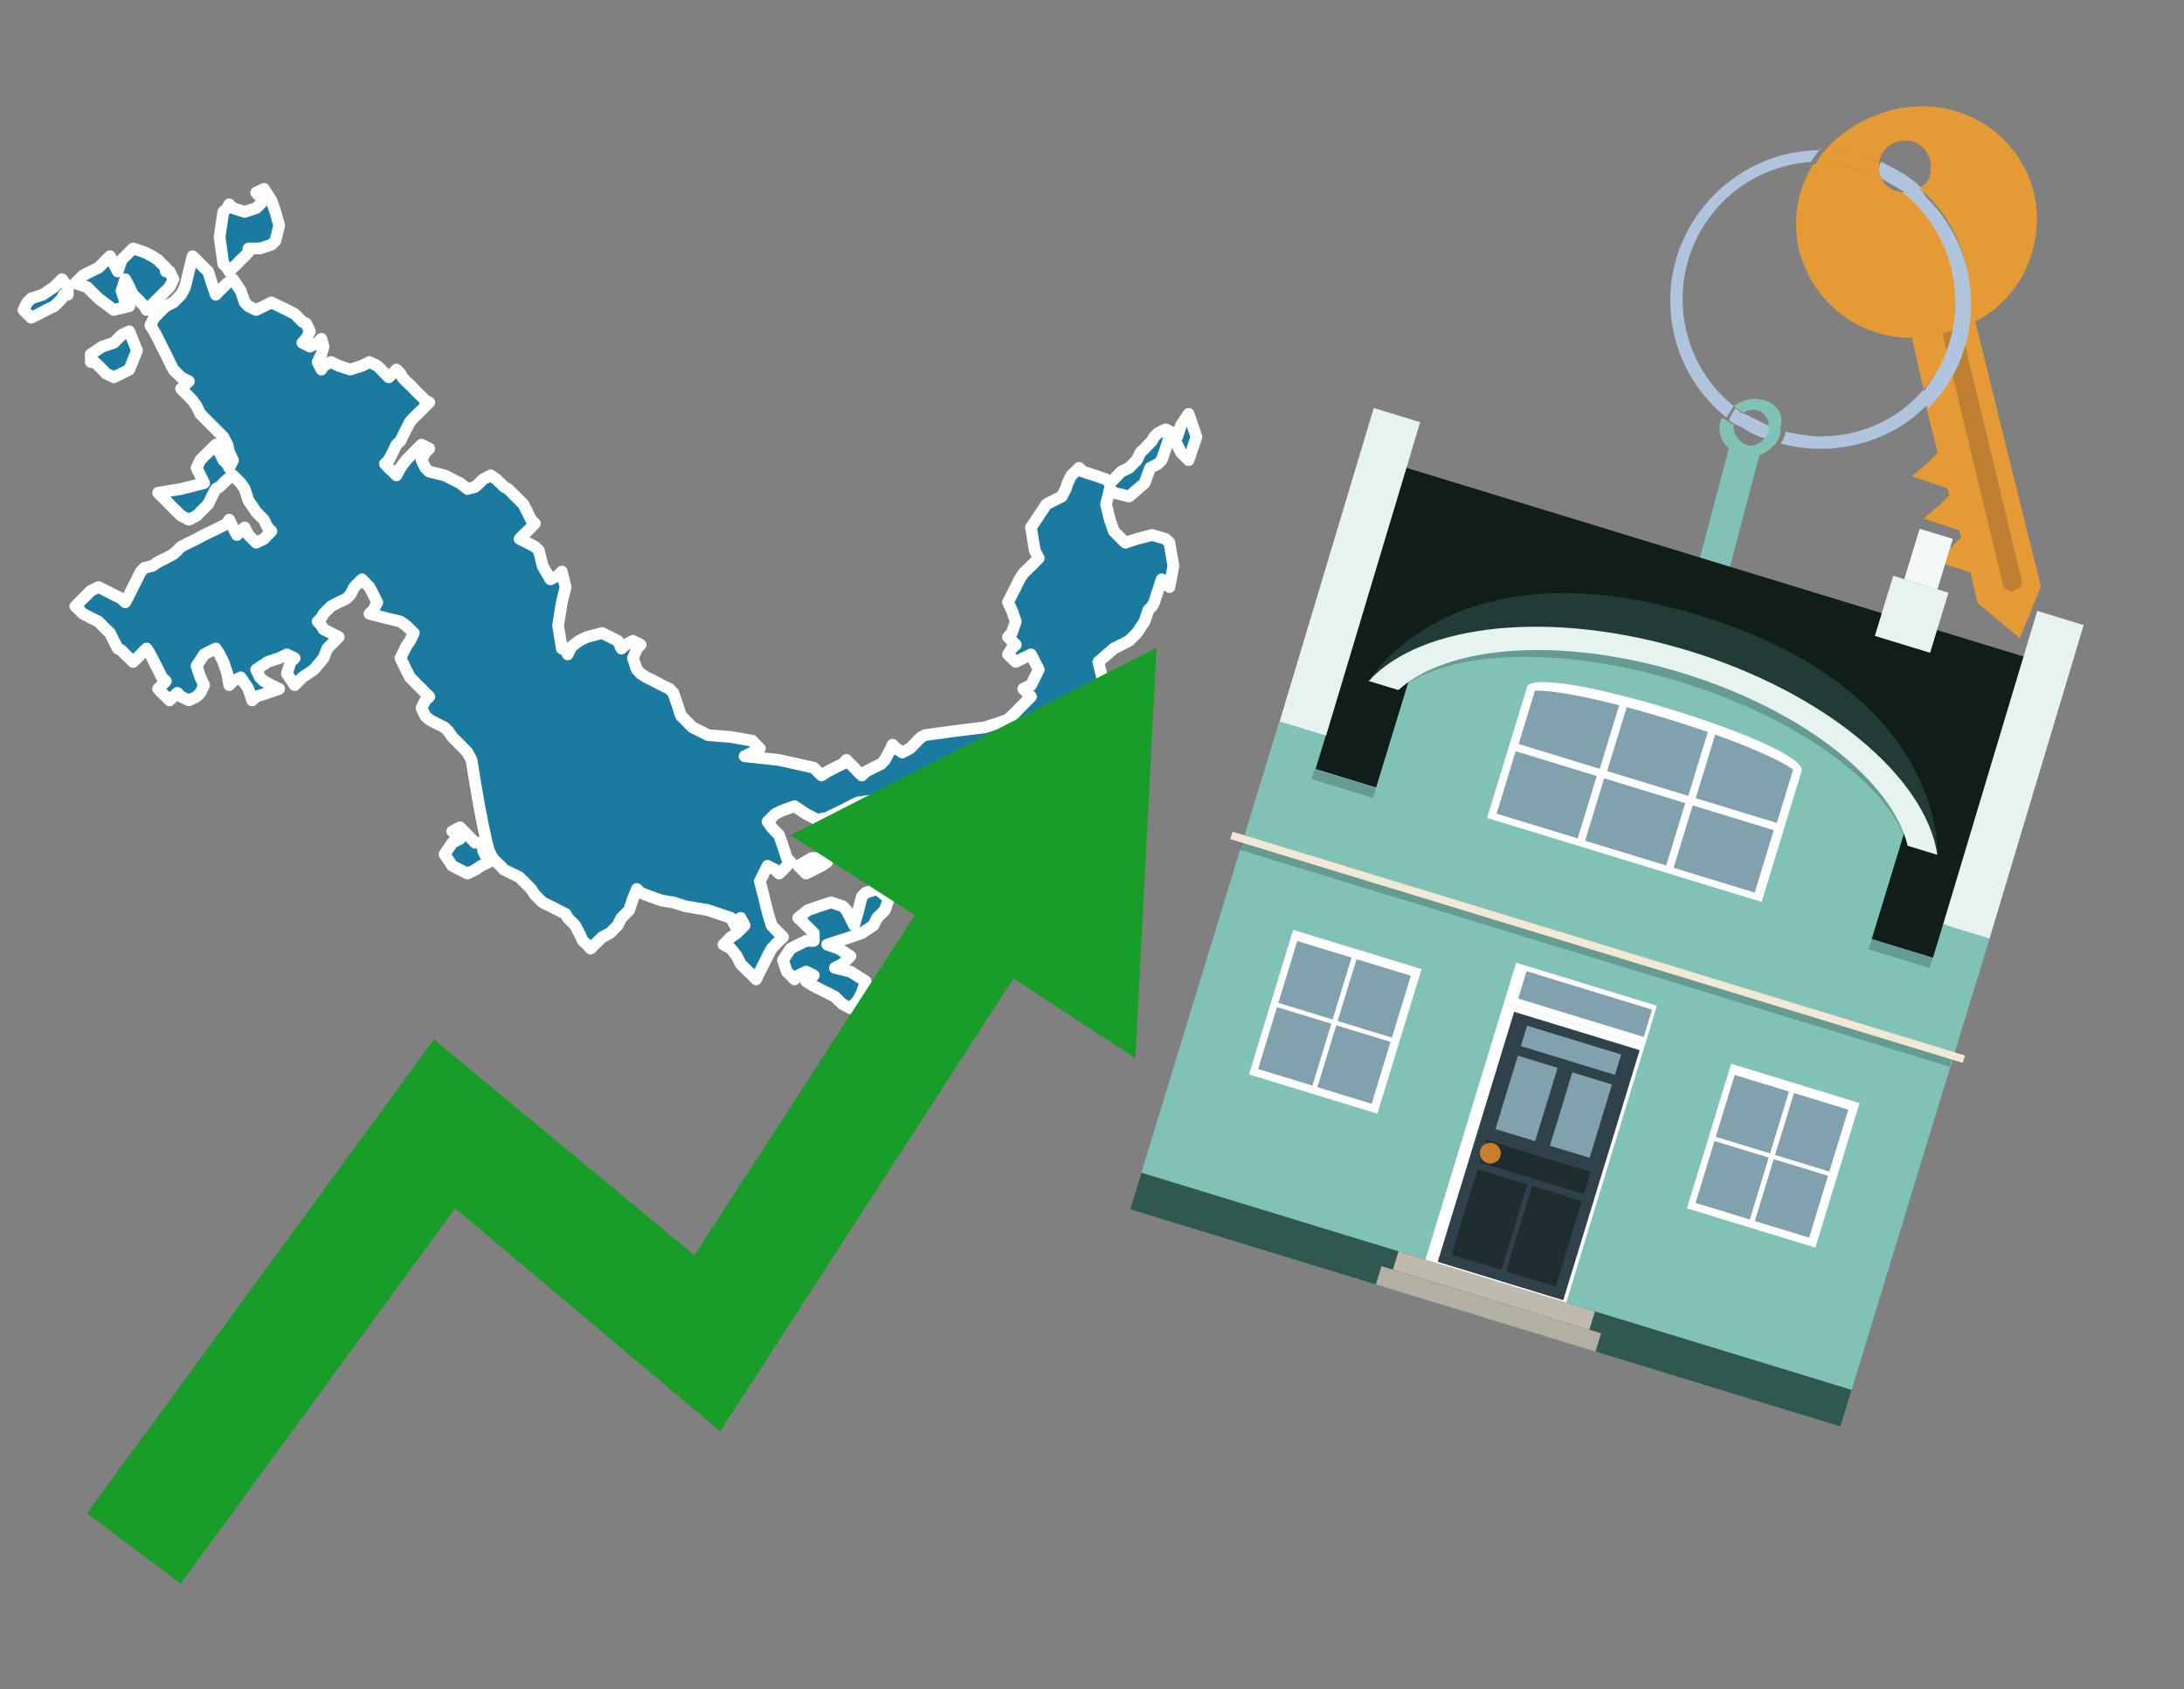 <?xml version="1.0" encoding="utf-8"?>
<!-- Generator: Adobe Illustrator 26.0.3, SVG Export Plug-In . SVG Version: 6.00 Build 0)  -->
<svg version="1.1" id="Text" xmlns="http://www.w3.org/2000/svg" xmlns:xlink="http://www.w3.org/1999/xlink" x="0px" y="0px"
	 width="93.1px" height="72px" viewBox="0 0 93.1 72" style="enable-background:new 0 0 93.1 72;" xml:space="preserve">
<rect x="0" y="0" width="93.1" height="72" fill="#808080" stroke="none"/>
<style type="text/css">
	.st0{fill:#1B7AA0;stroke:#FFFFFF;stroke-width:0.5;stroke-linejoin:round;}
	.st1{fill:#179D28;}
	.st2{fill:#E69A35;}
	.st3{fill:#B0C4DE;}
	.st4{fill:#80C2B5;}
	.st5{fill:#BF7F32;}
	.st6{fill-rule:evenodd;clip-rule:evenodd;fill:#101D1B;}
	.st7{fill-rule:evenodd;clip-rule:evenodd;fill:#80C2B5;}
	.st8{opacity:0.2;fill-rule:evenodd;clip-rule:evenodd;enable-background:new    ;}
	.st9{fill-rule:evenodd;clip-rule:evenodd;fill:#E6F3F0;}
	.st10{fill-rule:evenodd;clip-rule:evenodd;fill:#315850;}
	.st11{fill-rule:evenodd;clip-rule:evenodd;fill:#F3F9F8;}
	.st12{fill:#213B36;}
	.st13{fill:none;}
	.st14{opacity:0.2;enable-background:new    ;}
	.st15{fill:#E6F3F0;}
	.st16{fill-rule:evenodd;clip-rule:evenodd;fill:#FFFFFF;}
	.st17{fill-rule:evenodd;clip-rule:evenodd;fill:#81A1AE;}
	.st18{fill:#81A1AE;}
	.st19{fill:#FFFFFF;}
	.st20{fill:#2F4249;}
	.st21{fill:#1F2C31;}
	.st22{fill:#C87E2C;}
	.st23{fill-rule:evenodd;clip-rule:evenodd;fill:#C0B9AD;}
	.st24{fill-rule:evenodd;clip-rule:evenodd;fill:#B4AFA3;}
	.st25{fill-rule:evenodd;clip-rule:evenodd;fill:#F3E8D5;}
</style>
<path class="st0" d="M36.57,43.62L36.9,43.3L37.23,43.46L37.39,43.62L37.56,43.79L37.07,43.95L36.57,43.95ZM34.69,39.77L34.36,39.44L34.03,39.12L34.44,38.79L34.93,38.62L35.43,38.46L35.92,38.62L36.08,38.79L36.25,39.12L36.41,39.44L36.57,38.87L36.74,38.21L36.9,38.05L37.39,37.89L37.89,38.3L37.72,38.79L37.56,38.95L37.39,39.12L37.23,39.44L36.74,39.77L36.25,39.94L35.75,40.1L35.26,40.26L35.75,40.43L36.25,40.75L35.92,41.08L35.59,41.25L36.25,41.41L36.9,41.82L36.74,42.31L36.57,42.64L36.25,42.97L35.92,42.8L35.75,42.64L35.59,42.48L35.26,42.31L34.93,42.15L34.61,41.98L34.36,41.82L34.52,41.74L34.69,41.57L34.36,41.41L34.03,41.57L33.87,41.74L33.7,41.57L33.54,41.41L33.38,40.92L33.7,40.43L34.03,40.26L34.36,40.1L34.69,40.1ZM35.26,36.74L35.02,36.9L34.69,37.07L34.36,37.23L34.03,36.9L34.61,36.57L35.26,36.57ZM37.07,35.26L37.56,35.75L36.9,36.25L36.25,35.92L36.41,35.59L36.57,35.43L36.57,35.26ZM38.79,34.53L39.11,34.36L39.44,34.69L39.11,34.94L38.79,35.26L38.62,35.59L38.46,35.75L38.38,35.92L38.21,36.08L38.05,36.25L37.89,35.59L38.21,34.94L38.46,34.85L38.62,34.69L38.79,34.69ZM50.18,18.62L50.34,18.13L50.67,17.64L51.0,18.62L50.67,19.61L50.34,19.28L50.18,18.95L50.02,18.79L50.02,18.62ZM20.59,36.25L20.75,36.57L20.84,36.74L20.51,36.9L20.26,37.07L19.93,37.23L19.61,37.07L19.28,36.9L18.95,36.41L19.28,35.92L19.61,35.75L19.44,35.59L19.28,35.43L19.61,35.26L19.93,35.59L20.26,35.92L20.59,35.92ZM49.85,18.62L49.69,19.12L49.52,19.61L49.36,19.77L49.03,19.94L48.79,20.59L48.13,21.16L47.48,21.0L47.31,20.84L47.15,21.49L47.31,22.15L47.48,22.64L47.97,23.13L48.46,22.97L49.11,22.8L49.69,22.97L49.85,23.13L50.02,24.12L49.85,25.02L49.69,24.85L49.52,24.69L49.36,25.18L49.2,25.67L49.11,25.84L48.95,26.0L48.79,26.49L48.46,26.98L48.13,27.31L47.48,27.64L46.82,28.21L46.98,28.87L47.15,29.53L47.31,30.18L47.48,30.51L47.8,30.84L48.13,31.0L48.46,31.16L48.79,31.57L48.3,32.07L47.8,31.74L47.48,31.41L47.15,31.0L46.49,30.51L45.84,31.0L45.59,31.41L45.26,31.57L44.77,31.74L44.28,31.9L44.11,32.07L43.95,32.23L43.79,32.39L43.62,32.72L43.3,33.05L42.97,32.56L42.64,32.07L42.31,32.23L42.07,32.39L41.74,32.56L41.08,32.72L40.43,32.89L39.93,33.05L39.44,33.38L39.28,33.71L39.11,33.87L37.8,34.03L36.57,34.2L36.25,34.36L35.92,34.53L35.59,34.69L35.26,34.85L34.85,34.94L34.36,34.69L33.87,34.36L33.38,34.53L33.05,34.69L32.72,35.02L32.89,35.26L33.05,35.43L33.21,35.59L33.38,36.08L33.54,36.57L33.7,36.74L33.54,36.9L33.38,37.07L33.21,37.23L33.05,37.07L32.72,36.9L32.39,37.56L32.56,38.21L32.72,38.87L32.89,39.44L33.05,39.61L33.21,39.77L33.38,39.94L33.21,40.1L33.05,40.26L32.89,40.43L32.72,40.75L32.56,41.08L32.39,41.41L32.23,41.74L32.07,41.57L31.9,41.41L31.74,41.25L31.57,41.08L31.41,40.75L31.16,40.43L30.84,40.26L31.0,40.1L31.16,39.94L31.41,39.77L31.74,39.44L31.57,39.12L31.41,39.28L31.33,39.44L31.16,39.12L30.18,38.79L29.2,38.62L28.7,38.46L28.21,38.38L27.72,38.21L27.31,38.05L27.15,37.89L26.98,38.3L26.82,38.79L26.66,38.95L26.49,39.12L26.33,39.44L26.0,39.77L25.67,39.94L25.51,40.1L25.34,40.26L25.18,40.43L25.02,40.26L24.85,40.1L24.69,39.77L24.52,39.44L24.36,39.28L24.2,39.12L24.11,38.95L23.79,38.79L23.46,38.62L23.13,38.46L22.8,38.13L22.64,37.89L22.48,37.72L22.31,37.56L22.15,37.39L21.82,37.23L21.49,37.07L21.33,36.9L21.16,36.74L21.0,36.57L20.84,36.25L20.75,35.92L20.59,35.18L20.43,34.36L20.26,33.38L20.1,32.39L19.93,32.07L19.61,31.74L19.28,31.41L19.11,31.16L18.95,31.0L18.62,30.84L18.3,30.67L18.13,30.51L17.97,30.18L18.13,29.85L18.3,29.69L18.13,29.53L17.97,29.36L17.8,29.2L17.64,29.03L17.48,28.87L17.31,28.54L17.15,28.21L17.07,28.05L17.15,27.89L17.31,27.56L17.48,27.31L17.64,26.98L17.31,26.66L17.07,26.49L16.41,26.33L15.75,26.16L15.92,26.0L16.08,25.67L15.92,25.35L15.75,25.02L15.43,24.69L15.1,25.02L14.93,25.35L14.77,25.51L14.44,25.67L14.11,25.84L13.95,26.0L13.79,26.16L13.7,26.33L13.54,26.49L13.7,26.66L13.79,26.82L14.11,26.98L14.44,27.15L14.28,27.31L14.11,27.48L13.95,27.64L13.79,28.05L13.38,28.54L12.89,28.87L12.56,29.2L12.23,28.71L12.39,28.21L12.56,28.05L12.23,27.89L11.9,28.05L11.41,28.21L10.92,28.54L11.08,28.87L11.25,29.03L11.57,29.2L11.9,29.36L11.41,29.53L10.92,29.69L10.75,29.85L10.59,29.36L10.26,28.87L9.93,29.03L9.77,29.2L9.69,28.71L9.52,28.21L9.36,27.89L9.2,27.64L9.03,27.72L8.7,27.89L8.38,28.38L8.54,28.87L8.7,29.2L8.54,29.53L8.38,29.69L8.05,29.85L7.72,29.69L7.56,29.53L7.39,29.69L7.23,29.85L7.07,29.69L6.9,29.53L6.74,29.36L6.9,29.2L7.07,29.03L6.9,28.87L6.74,28.54L6.57,28.21L6.41,27.89L6.25,27.64L6.16,27.72L6.0,27.89L5.84,28.05L5.67,28.21L5.51,28.05L5.34,27.89L5.18,27.72L5.02,27.64L4.85,27.31L4.69,26.98L4.52,26.82L4.36,26.66L4.2,26.49L3.87,26.33L3.54,26.16L3.38,26.0L3.21,25.84L3.38,25.67L3.54,25.51L3.7,25.35L3.87,25.18L4.2,25.02L4.52,25.18L4.85,25.35L5.18,25.51L5.34,25.67L5.51,25.35L5.67,25.02L5.84,24.69L6.0,24.36L6.16,24.2L6.49,24.12L6.74,23.95L7.07,23.79L7.39,23.62L7.56,23.46L7.72,23.3L8.05,23.13L8.38,22.97L8.7,22.8L9.03,22.64L9.36,22.48L9.69,22.31L9.77,22.15L9.93,22.48L10.1,22.8L10.26,22.64L10.43,22.48L10.59,22.8L10.92,23.13L11.25,22.97L11.41,22.8L11.57,22.64L11.41,22.48L11.25,22.15L10.92,21.82L10.59,21.33L10.43,20.84L10.26,20.59L9.93,20.26L9.69,20.43L9.52,20.59L9.36,20.75L9.2,20.84L9.03,21.16L8.87,21.49L8.7,21.66L8.54,21.82L8.38,21.98L8.05,22.15L7.72,21.98L7.56,21.82L7.39,21.66L7.23,21.49L7.07,21.33L6.9,21.16L6.74,21.0L7.72,20.84L8.7,20.59L8.54,20.26L8.38,19.94L8.54,19.61L8.7,19.44L8.87,19.28L9.03,19.12L9.2,18.95L9.36,19.28L9.52,19.61L9.69,19.77L9.77,19.94L9.93,19.61L9.77,19.28L9.69,18.95L9.52,18.62L9.36,18.46L9.2,18.3L9.03,18.13L8.87,17.97L8.7,17.8L8.54,17.64L8.38,17.31L8.21,17.07L8.05,16.9L7.89,16.74L7.72,16.57L7.89,16.41L8.05,16.25L7.72,16.08L7.39,15.75L7.23,15.43L7.07,15.1L6.9,14.77L6.74,14.44L6.57,14.12L6.41,13.87L6.57,13.54L6.74,13.38L6.9,13.21L7.07,13.05L7.39,12.89L7.72,12.56L7.89,12.23L8.05,11.57L8.21,10.92L8.38,11.08L8.54,11.25L8.7,11.41L8.87,11.57L9.03,12.07L9.2,12.56L9.36,12.39L9.52,12.23L9.69,12.07L9.93,11.9L10.26,12.39L10.43,12.89L10.59,13.05L10.92,13.21L11.25,13.05L11.57,12.89L11.9,13.05L12.23,13.21L12.56,13.38L12.72,13.54L12.89,13.71L13.05,13.79L13.21,14.12L13.05,14.44L12.89,14.61L13.21,14.77L13.54,14.61L13.7,14.44L13.79,14.77L13.7,15.1L13.54,15.43L13.7,15.75L13.79,15.59L14.11,15.43L14.44,15.59L14.93,15.75L15.43,15.59L15.75,15.43L16.08,15.59L16.25,15.75L16.41,15.92L16.57,16.08L16.74,15.92L16.9,15.75L17.07,15.92L17.15,16.08L17.31,16.25L17.48,16.41L17.64,16.57L17.8,16.74L17.97,16.9L18.13,17.07L18.3,17.15L18.13,17.31L17.97,17.48L17.8,17.64L17.64,17.8L17.48,17.97L17.31,18.3L17.15,18.62L17.07,18.79L16.9,18.95L16.74,19.28L16.57,19.61L16.41,19.77L16.57,19.94L16.74,20.1L16.9,20.26L17.07,19.94L17.31,19.61L17.64,19.28L17.97,18.95L18.3,19.12L18.13,19.28L17.97,19.61L18.13,19.94L18.3,20.1L18.95,20.26L19.61,20.59L19.93,20.84L20.26,20.75L20.43,20.59L20.59,20.43L20.92,20.26L21.16,20.43L21.33,20.59L21.49,20.75L21.66,20.84L21.82,21.0L21.98,21.16L22.15,21.33L22.31,21.49L22.48,21.82L22.64,22.15L22.8,22.31L22.64,22.48L22.48,22.64L22.31,22.8L22.15,22.97L22.48,23.13L22.8,23.3L22.97,23.46L23.13,24.12L23.46,24.69L23.79,24.53L23.95,24.36L24.11,25.02L23.95,25.67L23.79,26.66L23.95,27.64L24.11,27.72L24.2,27.89L24.36,27.56L24.69,27.31L25.02,27.15L25.67,26.98L26.33,27.31L26.49,27.64L26.66,27.48L26.98,27.31L27.31,27.48L27.15,27.64L26.98,28.05L27.15,28.54L27.31,28.71L27.56,28.87L27.89,29.03L28.21,29.2L28.54,29.36L28.7,29.53L28.87,30.02L29.03,30.51L29.2,30.67L29.36,30.84L29.52,31.0L29.85,31.16L30.18,31.33L31.16,31.41L32.07,31.57L32.23,31.74L32.39,31.9L32.07,32.07L31.74,32.23L33.21,32.39L34.69,32.72L35.02,33.05L35.26,32.89L35.59,32.72L35.92,32.56L36.08,32.39L36.25,32.56L36.41,32.72L36.57,32.89L36.74,33.05L36.9,32.89L37.23,32.72L37.56,32.56L37.72,32.39L37.89,32.07L38.05,31.74L38.21,31.9L38.46,32.07L38.79,31.9L38.95,31.74L39.11,31.57L39.28,31.41L39.44,31.33L40.67,31.16L41.98,31.0L42.48,30.84L42.97,30.67L43.13,30.51L43.3,30.35L43.46,30.18L43.62,30.02L43.79,29.85L43.95,29.69L43.79,29.53L43.62,29.36L43.95,29.2L44.28,28.54L43.95,27.89L43.62,28.05L43.3,28.21L42.97,27.89L43.13,27.64L43.3,27.48L43.13,27.31L42.97,27.15L43.13,26.98L43.3,26.49L43.13,26.0L42.97,25.67L43.13,25.35L43.3,25.02L43.46,24.69L43.62,24.44L43.95,24.12L44.28,23.79L44.11,23.46L43.95,22.48L44.61,21.49L45.26,21.16L45.43,20.84L45.51,20.59L45.67,20.26L45.84,20.1L46.0,19.94L46.16,20.1L46.66,20.26L47.15,20.43L47.31,20.59L47.48,20.43L47.64,20.26L47.8,20.1L48.13,19.94L48.46,19.61L48.62,19.28L48.79,19.12L48.95,18.95L49.11,18.79L49.2,18.62L49.36,18.46L49.69,18.3L50.02,18.46L50.02,18.62ZM10.59,10.75L10.43,10.92L10.26,11.08L10.1,11.25L9.93,11.41L9.77,11.57L9.69,11.41L9.52,11.25L9.36,10.1L9.52,9.03L9.69,8.87L9.77,8.71L9.93,8.87L10.43,9.03L10.92,8.87L11.08,8.71L11.25,8.54L11.08,8.38L10.92,8.21L11.25,8.05L11.57,8.54L11.74,9.03L11.9,9.61L11.74,10.26L11.57,10.43L11.08,10.59L10.59,10.59ZM3.87,15.1L4.36,14.77L4.85,14.61L5.02,14.44L5.18,14.28L5.51,14.12L5.84,14.94L5.51,15.75L5.18,15.92L4.85,16.08L4.52,15.92L4.36,15.75L4.2,15.59L4.03,15.43L3.87,15.43ZM2.72,12.56L2.64,12.72L2.48,12.89L2.31,13.05L1.98,13.21L1.66,13.38L1.33,13.54L1.0,13.21L1.16,12.89L1.33,12.72L1.82,12.56L2.31,12.23L2.64,11.9L2.89,12.23L2.89,12.56ZM7.23,11.57L7.39,11.9L7.23,12.23L7.07,12.39L6.9,12.56L6.74,12.72L6.57,12.89L6.41,13.05L6.25,13.21L6.16,13.05L6.0,12.89L5.84,12.72L5.67,12.56L5.51,12.23L5.34,11.9L5.18,12.39L5.34,12.89L5.51,13.05L4.85,13.21L4.2,12.72L3.7,12.23L3.21,12.07L3.38,11.9L3.54,11.74L3.87,11.57L4.2,11.41L4.36,11.25L4.52,11.08L4.69,10.92L4.85,11.25L5.02,11.57L5.18,11.08L5.67,10.59L6.16,10.75L6.49,10.92L6.74,11.08L6.9,11.25L7.07,11.41L7.07,11.57Z"/>
<polygon class="st1" points="49.3,27.6 33.7,35.6 39,39 29.6,53.5 18.5,44.3 3.7,64.5 7.7,67.5 19.4,51.5 30.7,61 43.2,41.7 
	48.4,45.1 "/>
<path class="st2" d="M80.2,7.6c0-0.1-0.1-0.2-0.1-0.3c0-0.1,0-0.3,0-0.4c-0.7-0.3-1.5-0.5-2.3-0.5c-0.2,0.2-0.3,0.4-0.4,0.6
	c0.1,0,0.2,0,0.3,0C78.5,7,79.4,7.2,80.2,7.6z"/>
<path class="st3" d="M77.6,6.4c-3.5,0-6.4,2.9-6.4,6.4c0,2,0.9,3.8,2.4,5c0.1-0.2,0.2-0.3,0.3-0.5c-2.5-2-2.9-5.7-0.9-8.2
	c1-1.3,2.6-2.1,4.2-2.2c0.1-0.2,0.3-0.4,0.4-0.6V6.4z"/>
<path class="st2" d="M84.2,13.7c2-1,3-3.3,2.5-5.5C86,5.5,83.3,4,80.6,4.7c-1.1,0.3-2.1,0.9-2.8,1.7c0.8,0,1.6,0.2,2.3,0.5
	c0.1-0.6,0.7-1,1.3-0.9c0.6,0.1,1,0.7,0.9,1.3c0,0.3-0.2,0.6-0.5,0.7c2.7,2.3,2.9,6.4,0.6,9c-0.1,0.1-0.2,0.2-0.3,0.3l0.5,2
	l-0.4,0.4l-0.7,0.6l0.9,0.3l0.6,0.2l0.1,0.3l-0.4,0.4L82,22.1l0.9,0.3l0.6,0.2l0.1,0.3l-0.4,0.4l-0.7,0.6l0.9,0.3l0.6,0.2l0.3,1.3
	l1.8,1.5L87,25L84.2,13.7z"/>
<path class="st2" d="M81.2,8.2c-0.4,0-0.8-0.2-1-0.6C79.4,7.2,78.5,7,77.6,7c-0.1,0-0.2,0-0.3,0c-0.7,1.1-0.9,2.4-0.6,3.7
	c0.6,2.2,2.5,3.7,4.8,3.7l0.5,2.2c2.1-2.4,1.9-6.1-0.6-8.2C81.3,8.3,81.2,8.3,81.2,8.2z"/>
<path class="st3" d="M74.1,18.1c0.4,0.3,0.8,0.5,1.2,0.6c0.1-0.1,0.2-0.3,0.2-0.5l0,0c-0.4-0.2-0.8-0.4-1.2-0.6
	C74.2,17.8,74.1,17.9,74.1,18.1z"/>
<path class="st3" d="M74.4,17.7c-0.2-0.1-0.3-0.2-0.4-0.3c-0.1,0.1-0.2,0.3-0.3,0.5c0.1,0.1,0.3,0.2,0.5,0.3
	C74.1,17.9,74.2,17.8,74.4,17.7z"/>
<path class="st4" d="M74.8,17c-0.3,0-0.6,0.1-0.9,0.3c0.1,0.1,0.3,0.2,0.4,0.3c0.3-0.2,0.8-0.2,1,0.2c0.1,0.1,0.1,0.3,0.1,0.4l0,0
	c0,0.4-0.3,0.7-0.7,0.8c-0.4,0-0.7-0.3-0.8-0.7c0,0,0,0,0-0.1v-0.1c-0.2-0.1-0.3-0.2-0.5-0.3c-0.2,0.4-0.1,1,0.3,1.3l-1.549,5.865
	l1.3,0.3L75,19.4c0.3-0.1,0.5-0.3,0.7-0.5c0.1-0.2,0.2-0.3,0.2-0.5c0-0.1,0-0.1,0-0.2C76.1,17.5,75.5,17,74.8,17z"/>
<path class="st5" d="M86,25.1l-0.2,0.1c-0.2,0-0.3-0.1-0.4-0.2l0,0l-2.6-10.8l0.8-0.2l2.6,10.8C86.2,24.9,86.1,25.1,86,25.1L86,25.1
	z"/>
<path class="st3" d="M80.1,7.3c0,0.1,0.1,0.2,0.1,0.3c0.3,0.2,0.7,0.4,1,0.6c0.1,0,0.2,0,0.3,0c0.1,0,0.3-0.1,0.4-0.2
	c-0.5-0.5-1.1-0.8-1.7-1.1C80.1,7,80.1,7.2,80.1,7.3z"/>
<path class="st3" d="M77.6,18.6c-0.5,0-1-0.1-1.5-0.2c0,0.2-0.1,0.4-0.2,0.5c2.2,0.6,4.7,0,6.3-1.7L82,16.6
	C80.9,17.9,79.3,18.6,77.6,18.6z"/>
<path class="st3" d="M81.8,8c-0.1,0.1-0.2,0.1-0.4,0.2c-0.1,0-0.2,0-0.3,0c2.5,2,3,5.6,1.1,8.2c-0.1,0.1-0.1,0.2-0.2,0.3l0.2,0.7
	c2.5-2.5,2.4-6.6-0.1-9C82,8.2,81.9,8.1,81.8,8L81.8,8z"/>
<g>
	<polygon class="st6" points="82.528,40.998 55.935,32.868 59.826,19.899 86.386,28.019 	"/>
	<polygon class="st7" points="80.743,53.306 84.81,40.003 82.831,39.398 82.397,40.819 56.081,32.774 56.516,31.353 
		54.536,30.747 48.178,51.544 78.452,60.8 	"/>
	
		<rect x="68.968" y="23.239" transform="matrix(0.292 -0.956 0.956 0.292 13.561 92.358)" class="st8" width="0.443" height="27.553"/>
	<polygon class="st9" points="84.81,40.003 82.831,39.398 86.843,26.036 88.822,26.641 	"/>
	<polygon class="st9" points="56.527,31.356 54.548,30.751 58.56,17.389 60.539,17.994 	"/>
	<polygon class="st10" points="78.452,60.8 78.93,59.236 48.656,49.98 48.178,51.544 	"/>
	<polygon class="st9" points="83.06,25.259 80.705,24.539 79.921,27.102 82.277,27.822 	"/>
	<polygon class="st11" points="83.245,22.968 81.833,22.536 81.176,24.683 82.589,25.115 	"/>
	<g>
		<path class="st12" d="M72.43,26.226C61.89,23.003,58.349,29.025,58.349,29.025l3.957-1.27l17.769,5.433l2.509,3.247
			C82.584,36.434,83.016,29.462,72.43,26.226z"/>
		<path class="st4" d="M80.089,32.789c-5.154-4.135-11.002-5.938-17.558-5.368l-2.205,0.697L58.453,34.245l21.126,6.459
			l1.9-6.216L80.089,32.789z"/>
		<g>
			<polygon class="st13" points="67.162,26.107 64.292,27.075 78.703,31.48 76.864,29.073 			"/>
		</g>
		<path class="st14" d="M71.853,28.195c-5.851-1.789-11.352-1.36-13.504,0.83l1.264,0.386
			c2.033-1.704,6.843-1.93,11.978-0.36s8.996,4.447,9.729,6.997l1.264,0.386
			C82.025,33.415,77.704,29.984,71.853,28.195z"/>
		<path class="st15" d="M71.993,27.738c-5.851-1.789-11.412-1.166-13.644,1.287l1.264,0.386
			c2.098-1.918,6.956-2.301,12.091-0.731s8.948,4.604,9.616,7.367l1.264,0.386
			C82.105,33.152,77.844,29.526,71.993,27.738z"/>
		<g>
			<g>
				<path class="st16" d="M65.095,29.286c0.346-1.132,12.051,2.446,11.705,3.579l-1.704,5.575l-11.705-3.579
					L65.095,29.286L65.095,29.286z"/>
			</g>
			
				<rect x="72.127" y="34.37" transform="matrix(0.292 -0.956 0.956 0.292 17.425 95.904)" class="st17" width="2.782" height="3.615"/>
			
				<rect x="68.352" y="33.216" transform="matrix(0.292 -0.956 0.956 0.292 15.857 91.478)" class="st17" width="2.782" height="3.615"/>
			
				<rect x="64.578" y="32.062" transform="matrix(0.292 -0.956 0.956 0.292 14.29 87.052)" class="st17" width="2.782" height="3.615"/>
			<g>
				<path class="st18" d="M75.743,35.075l0.697-2.28c-0.622-0.429-1.87-0.967-3.326-1.486l-0.828,2.709L75.743,35.075z"
					/>
				<path class="st18" d="M68.195,32.767l0.828-2.709c-1.497-0.384-2.832-0.636-3.589-0.628l-0.697,2.281
					L68.195,32.767z"/>
				<path class="st18" d="M71.969,33.921l0.832-2.723c-1.111-0.386-2.321-0.756-3.458-1.057l-0.832,2.723L71.969,33.921
					z"/>
			</g>
		</g>
	</g>
	<g>
		
			<rect x="66.534" y="39.649" transform="matrix(0.292 -0.956 0.956 0.292 6.786 94.744)" class="st19" width="1.761" height="6.276"/>
		
			<rect x="59.735" y="45.983" transform="matrix(0.292 -0.956 0.956 0.292 -0.641 97.374)" class="st16" width="11.485" height="6.276"/>
		<g transform="matrix( 0.861, 0, 0, 0.861, 2148,666.7) ">
			<g>
				<g id="Symbol_9_0_Layer2_0_MEMBER_8_MEMBER_12_MEMBER_0_FILL_00000048469725786621459750000005400378390701630639_">
					<path class="st20" d="M-2419.808-724.248l6.215,1.9l-3.784,12.378l-6.215-1.9L-2419.808-724.248z"/>
				</g>
			</g>
		</g>
		<g transform="matrix( 0.861, 0, 0, 0.861, 2148,666.7) ">
			<g>
				<g id="Symbol_9_0_Layer2_0_MEMBER_8_MEMBER_12_MEMBER_1_MEMBER_1_FILL_00000158722947092644090620000017520500107816086451_">
					<path class="st18" d="M-2417.657-721.474l-1.11,3.631l-1.965-0.601l1.11-3.631L-2417.657-721.474z"/>
				</g>
			</g>
		</g>
		<g transform="matrix( 0.861, 0, 0, 0.861, 2148,666.7) ">
			<g>
				<g id="Symbol_9_0_Layer2_0_MEMBER_8_MEMBER_12_MEMBER_1_MEMBER_1_FILL_00000052080521835907080820000005665097192969389210_">
					<path class="st18" d="M-2414.962-720.649l-1.11,3.631l-1.965-0.601l1.11-3.631L-2414.962-720.649z"/>
				</g>
			</g>
		</g>
		<g transform="matrix( 0.861, 0, 0, 0.861, 2148,666.7) ">
			<g>
				<g id="Symbol_9_0_Layer2_0_MEMBER_8_MEMBER_12_MEMBER_2_MEMBER_0_FILL_00000121972615620641783040000006232482807947767952_">
					<path class="st21" d="M-2420.21-711.402l1.293-4.228l2.463,0.753l-1.292,4.228L-2420.21-711.402z"/>
				</g>
			</g>
		</g>
		<g transform="matrix( 0.861, 0, 0, 0.861, 2148,666.7) ">
			<g>
				<g id="Symbol_9_0_Layer2_0_MEMBER_8_MEMBER_12_MEMBER_2_MEMBER_1_FILL_00000095309292420501403930000009762908861303173802_">
					<path class="st21" d="M-2422.905-712.226l1.292-4.228l2.463,0.753l-1.293,4.228L-2422.905-712.226z"/>
				</g>
			</g>
		</g>
		<g transform="matrix( 0.861, 0, 0, 0.861, 2148,666.7) ">
			<g>
				<g id="Symbol_9_0_Layer2_0_MEMBER_8_MEMBER_12_MEMBER_2_MEMBER_1_FILL_00000087374071675372334650000017514442634703101070_">
					<path class="st21" d="M-2421.508-716.798l0.336-1.099l5.158,1.577l-0.336,1.099L-2421.508-716.798z"/>
				</g>
			</g>
		</g>
		<g transform="matrix( 0.861, 0, 0, 0.861, 2148,666.7) ">
			<g>
				<g id="Symbol_9_0_Layer2_0_MEMBER_8_MEMBER_12_MEMBER_2_MEMBER_1_FILL_00000054944747032959736200000013106761979852599950_">
					<path class="st18" d="M-2419.476-722.551l0.308-1.008l4.66,1.425l-0.308,1.008L-2419.476-722.551z"/>
				</g>
			</g>
		</g>
		<g transform="matrix( 0.861, 0, 0, 0.861, 2148,666.7) ">
			<g>
				<g id="Symbol_9_0_Layer2_0_MEMBER_8_MEMBER_13_FILL_00000121256037951919940360000017531174073741872810_">
					<path class="st22" d="M-2421.483-717.409c0.041-0.134,0.124-0.232,0.251-0.293
						c0.129-0.069,0.26-0.082,0.394-0.041c0.134,0.041,0.235,0.126,0.304,0.255
						c0.071,0.122,0.085,0.25,0.044,0.384c-0.043,0.141-0.128,0.242-0.255,0.304
						c-0.129,0.069-0.26,0.082-0.394,0.041c-0.141-0.043-0.242-0.128-0.303-0.255
						C-2421.512-717.136-2421.526-717.268-2421.483-717.409z"/>
				</g>
			</g>
		</g>
		<g transform="matrix( 0.861, 0, 0, 0.861, 2148,666.7) ">
			<g>
				<g id="Symbol_9_0_Layer2_0_MEMBER_8_MEMBER_12_MEMBER_2_MEMBER_1_FILL_00000181081196561876715510000013441379206308750754_">
					<path class="st18" d="M-2419.607-724.902l0.414-1.355l6.215,1.9l-0.414,1.355L-2419.607-724.902z"/>
				</g>
			</g>
		</g>
		<polygon class="st23" points="67.751,56.673 67.99,55.891 59.616,53.331 59.377,54.113 		"/>
		<polygon class="st24" points="68.013,57.608 68.252,56.826 58.89,53.964 58.651,54.746 60.045,55.172 		"/>
	</g>
	
		<rect x="67.98" y="24.04" transform="matrix(0.292 -0.956 0.956 0.292 9.614 93.733)" class="st25" width="0.33" height="32.661"/>
	
		<rect x="67.891" y="24.851" transform="matrix(0.292 -0.956 0.956 0.292 9.25 93.862)" class="st8" width="0.319" height="31.657"/>
	<g>
		<g>
			<polygon class="st16" points="73.795,45.338 79.269,47.011 77.385,53.174 71.911,51.5 			"/>
		</g>
		
			<rect x="73.365" y="46.272" transform="matrix(0.292 -0.956 0.956 0.292 7.482 105.077)" class="st17" width="2.759" height="2.421"/>
		
			<rect x="75.893" y="47.045" transform="matrix(0.292 -0.956 0.956 0.292 8.532 108.041)" class="st17" width="2.759" height="2.421"/>
		
			<rect x="75.031" y="49.864" transform="matrix(0.292 -0.956 0.956 0.292 5.226 109.211)" class="st17" width="2.759" height="2.421"/>
		
			<rect x="72.504" y="49.09" transform="matrix(0.292 -0.956 0.956 0.292 4.177 106.247)" class="st17" width="2.759" height="2.421"/>
	</g>
	<g>
		<g>
			<polygon class="st16" points="60.599,41.303 55.125,39.63 53.241,45.792 58.715,47.466 			"/>
		</g>
		
			<rect x="57.236" y="41.341" transform="matrix(0.292 -0.956 0.956 0.292 0.785 86.163)" class="st17" width="2.759" height="2.421"/>
		
			<rect x="54.709" y="40.568" transform="matrix(0.292 -0.956 0.956 0.292 -0.265 83.199)" class="st17" width="2.759" height="2.421"/>
		
			<rect x="53.847" y="43.387" transform="matrix(0.292 -0.956 0.956 0.292 -3.57 84.37)" class="st17" width="2.759" height="2.421"/>
		
			<rect x="56.375" y="44.159" transform="matrix(0.292 -0.956 0.956 0.292 -2.521 87.334)" class="st17" width="2.759" height="2.421"/>
	</g>
</g>
</svg>
